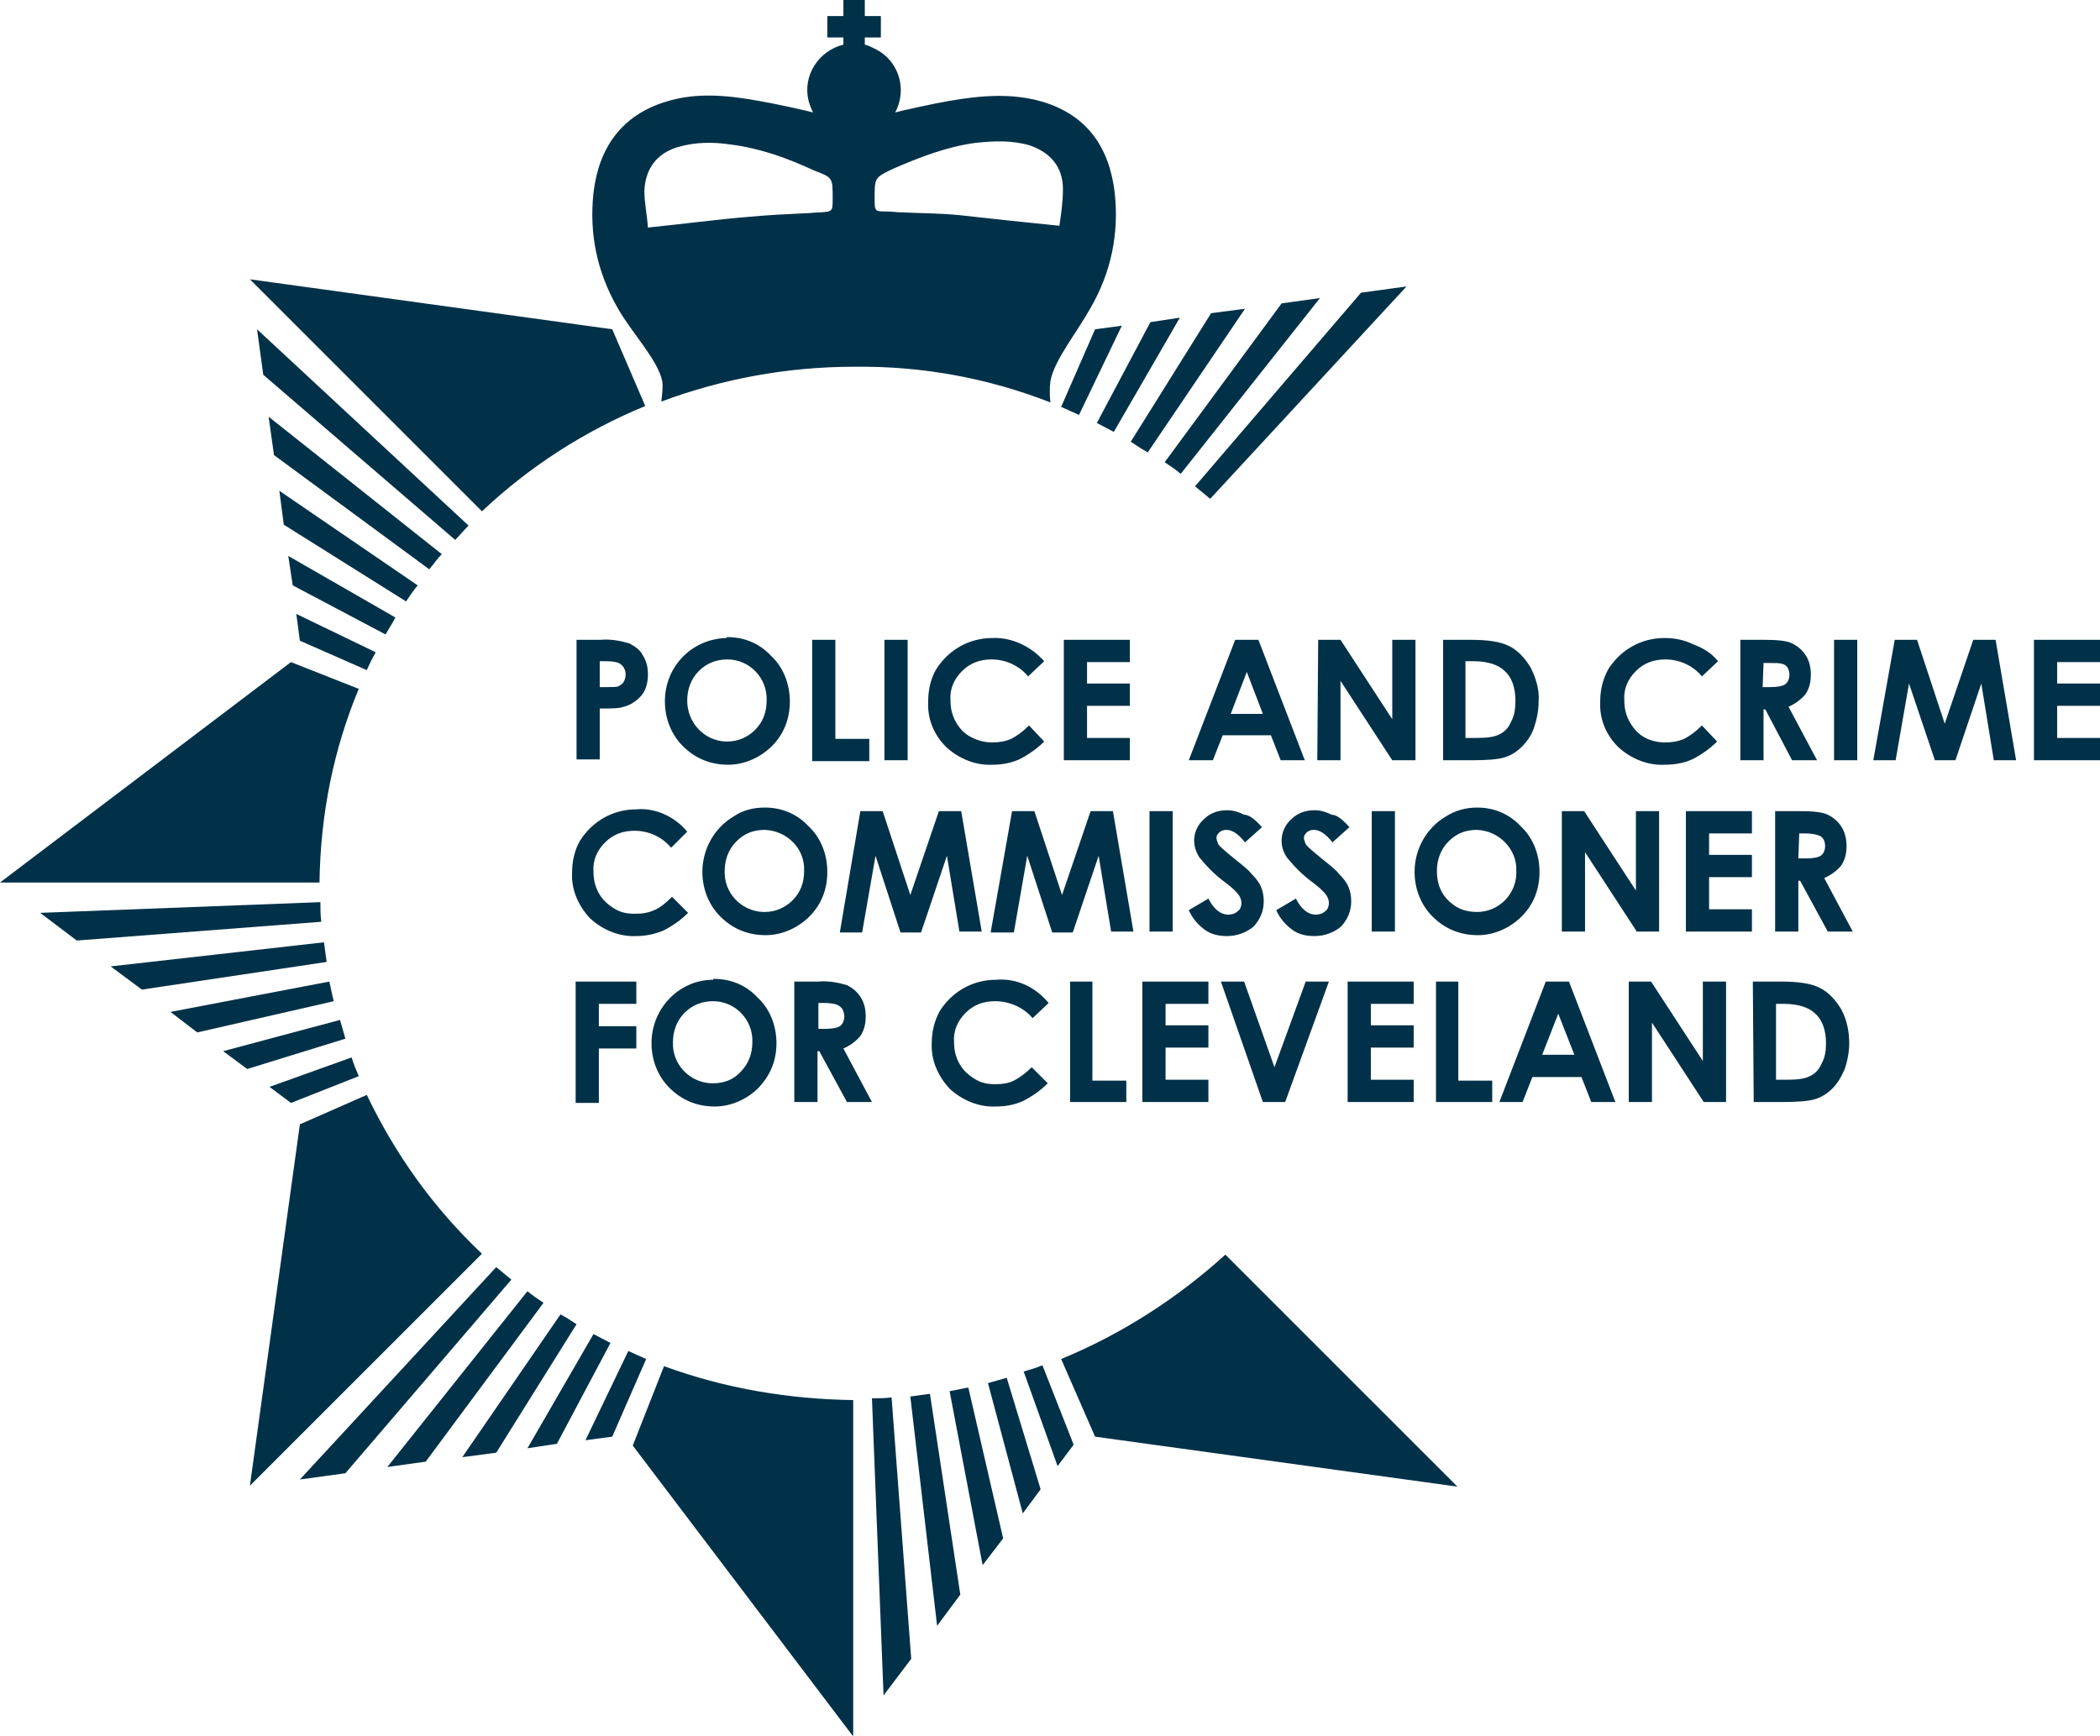<?xml version="1.0" encoding="utf-8"?>
<!-- Generator: Adobe Illustrator 24.0.1, SVG Export Plug-In . SVG Version: 6.00 Build 0)  -->
<svg version="1.1" id="Layer_1" xmlns="http://www.w3.org/2000/svg" xmlns:xlink="http://www.w3.org/1999/xlink" x="0px" y="0px"
	 viewBox="0 0 235.3 194.5" style="enable-background:new 0 0 235.3 194.5;" xml:space="preserve">
<style type="text/css">
	.st1{fill:#013148;}
</style>
<path id="crown" class="st1" d="M117.7,45.1c-0.1-0.8-0.1-1.6,0-2.4c0.4-2.3,3-5.5,4.5-8.2c2.3-4,3.2-8.3,2.7-12.9
	c-0.6-5.1-3.1-8.7-8.1-10.2c-3.4-1-6.9-0.7-10.4-0.1c-1.8,0.3-5.3,1.1-5.3,1.1l-0.8,0.2c1.4-2.6,0.4-5.8-2.2-7.1
	c-0.4-0.2-0.8-0.4-1.2-0.5V4.2h1.8V1.8h-1.8V0h-2.4v1.8h-1.8v2.4h1.8V5c-2.8,0.7-4.6,3.5-3.9,6.3c0.1,0.4,0.3,0.9,0.5,1.3l-0.8-0.2
	c0,0-3.5-0.8-5.3-1.1c-3.4-0.6-6.9-1-10.4,0.1c-4.9,1.5-7.5,5.1-8.1,10.2c-0.5,4.6,0.4,8.9,2.7,12.9c1.5,2.7,4.5,5.8,5,8.2
	c0.1,0.6,0,1.4-0.1,2.3c6.7-2.5,14-3.9,21.6-3.9C103.4,41,110.8,42.4,117.7,45.1z M100.1,18.9c3-1.3,6.1-2.5,9.3-2.9
	c2-0.2,4-0.3,6,0.3c2.3,0.8,3.7,2.4,3.7,4.9c0,1.4-0.2,2.8-0.4,4.1c-4-0.4-7.7-0.8-11.3-1.2c-2.1-0.2-4.2-0.2-6.3-0.3
	c-0.6,0-1.1-0.1-1.7-0.1C98,23.7,98,23.7,98,22.2C98,19.9,98,19.9,100.1,18.9z M93.3,22.2c0,1.5,0,1.5-1.4,1.6
	c-0.6,0-1.1,0.1-1.7,0.1c-2.1,0.1-4.2,0.2-6.3,0.4c-3.7,0.3-7.3,0.8-11.3,1.2c-0.1-1.4-0.4-2.8-0.4-4.1c0.1-2.5,1.4-4.2,3.7-4.9
	c2-0.6,4-0.6,6-0.3c3.2,0.4,6.3,1.5,9.3,2.9C93.3,19.9,93.3,19.9,93.3,22.2L93.3,22.2z"/>
<path id="crestt" class="st1" d="M40.2,77.2l-7.6-3L0,98.9h35.8v0C35.9,91.2,37.4,83.9,40.2,77.2z M31.3,55l0.5,3.8l13.7,8.6
	c0.4-0.6,0.8-1.2,1.3-1.8L31.3,55z M32.3,62.3l0.5,3.3l10.4,5.5c0.4-0.7,0.8-1.3,1.1-1.9L32.3,62.3z M33.2,68.8l0.4,3l7.5,3.3
	c0.3-0.7,0.6-1.3,1-2L33.2,68.8L33.2,68.8z M30.1,46.7l0.6,4.3l17.4,12.8c0.5-0.6,0.9-1.2,1.4-1.7L30.1,46.7z M28.8,36.9l0.7,5.1
	l21.5,18.5c0.5-0.5,1-1.1,1.5-1.6L28.8,36.9L28.8,36.9z M68.6,36.9L28,31.3l26,26c5.3-5,11.5-9,18.3-11.8L68.6,36.9z M139.5,34.6
	l-3.8,0.5l-9,14.4c0.6,0.4,1.2,0.8,1.9,1.2L139.5,34.6z M132.2,35.6l-3.3,0.5l-6,11.3l1.9,1L132.2,35.6z M125.7,36.5l-3,0.4
	l-3.8,8.7c0.7,0.3,1.3,0.6,2,0.9L125.7,36.5z M147.9,33.4l-4.3,0.6l-13.1,17.8c0.6,0.4,1.2,0.8,1.8,1.3L147.9,33.4L147.9,33.4z
	 M157.6,32.1l-5.1,0.7l-18.6,21.7c0.6,0.5,1.1,0.9,1.7,1.4L157.6,32.1z M118.9,152.3l3.8,8.7l40.6,5.6l-26-26
	C131.9,145.5,125.7,149.5,118.9,152.3z M110.1,175.4l2.3-3l-3.9-16.9c-0.7,0.1-1.4,0.3-2.1,0.4L110.1,175.4L110.1,175.4z
	 M114.6,169.6l2-2.7l-3.8-12.5c-0.7,0.2-1.4,0.4-2.1,0.6L114.6,169.6z M118.5,164.3l1.8-2.4l-3.5-8.9c-0.7,0.3-1.4,0.5-2.1,0.7
	L118.5,164.3z M105,182.2l2.6-3.5l-3.4-22.5c-0.7,0.1-1.4,0.2-2.2,0.3L105,182.2z M99,190l3.1-4.1l-2.2-29.3
	c-0.7,0.1-1.4,0.1-2.2,0.1L99,190z M74.4,153.1l-3.5,8.9l24.7,32.6v-37.7h0C88.4,156.8,81.2,155.6,74.4,153.1z M51.8,163.3l3.8-0.5
	l9-14.4c-0.6-0.4-1.2-0.8-1.8-1.1L51.8,163.3z M59.1,162.3l3.3-0.5l6-11.3l-1.9-1L59.1,162.3L59.1,162.3z M65.6,161.4l3-0.4l3.8-8.7
	c-0.7-0.3-1.3-0.6-2-0.9L65.6,161.4z M43.4,164.4l4.3-0.6L60.9,146c-0.6-0.4-1.2-0.8-1.8-1.3L43.4,164.4L43.4,164.4z M33.6,165.8
	l5.1-0.7l18.6-21.7c-0.6-0.5-1.1-0.9-1.7-1.4L33.6,165.8z M41.1,122.7l-7.5,3.3L28,166.5l26-26C48.6,135.4,44.3,129.4,41.1,122.7z
	 M19.1,113.4l3,2.3l15.3-3.5c-0.2-0.7-0.3-1.4-0.5-2.2L19.1,113.4z M25,117.8l2.7,2l11-3.4c-0.2-0.7-0.4-1.4-0.6-2.1L25,117.8z
	 M30.2,121.8l2.4,1.8l7.6-3c-0.3-0.7-0.6-1.4-0.8-2.1L30.2,121.8z M12.4,108.3l3.5,2.6l20.7-3.1c-0.1-0.7-0.2-1.5-0.3-2.2
	L12.4,108.3z M4.5,102.3l4.1,3.1l27.4-2.1c-0.1-0.7-0.1-1.5-0.1-2.2L4.5,102.3L4.5,102.3z"/>
<path id="text" class="st1" d="M64.6,71.7h2.7c1.1-0.1,2.2,0.1,3.2,0.4c0.6,0.3,1.2,0.7,1.5,1.3c0.4,0.6,0.6,1.3,0.6,2.2
	c0,0.8-0.2,1.7-0.7,2.3c-0.5,0.6-1.2,1.1-2,1.3c-0.5,0.2-1.4,0.2-2.7,0.2v5.7h-2.6L64.6,71.7z M67.2,77H68c0.6,0,1.1,0,1.3-0.1
	c0.2-0.1,0.4-0.2,0.6-0.5c0.1-0.2,0.2-0.5,0.2-0.8c0-0.5-0.2-0.9-0.6-1.2c-0.3-0.2-0.8-0.3-1.6-0.3h-0.7L67.2,77L67.2,77z
	 M81.5,71.4c1.9,0,3.6,0.7,4.9,2.1c1.4,1.3,2.1,3.2,2.1,5.1c0,2-0.7,3.7-2,5c-1.3,1.3-3.1,2.1-4.9,2.1c-2,0-3.7-0.7-5.1-2.1
	c-1.3-1.3-2-3.1-2-5c0-3.9,3-7,6.9-7.1C81.4,71.4,81.5,71.4,81.5,71.4z M81.5,73.9c-1.2,0-2.3,0.4-3.2,1.3c-0.9,0.9-1.3,2.1-1.3,3.3
	C77,81,78.9,83,81.3,83.1c0.1,0,0.1,0,0.2,0c1.2,0,2.3-0.5,3.1-1.3c0.9-0.9,1.3-2,1.3-3.3C86,76,84,73.9,81.5,73.9
	C81.5,73.9,81.5,73.9,81.5,73.9z M91,71.7h2.6v11.1h3.8v2.5H91V71.7z M99.1,71.7h2.6v13.5h-2.6V71.7z M117,74.1l-1.8,1.7
	c-1-1.2-2.5-1.9-4.1-1.9c-1.3,0-2.4,0.4-3.3,1.3c-0.9,0.9-1.4,2-1.3,3.3c0,0.9,0.2,1.7,0.6,2.4c0.4,0.7,0.9,1.3,1.7,1.7
	s1.5,0.6,2.4,0.6c0.7,0,1.4-0.1,2.1-0.4c0.6-0.3,1.3-0.8,2-1.5l1.7,1.8c-0.8,0.8-1.8,1.5-2.8,2c-0.9,0.4-1.9,0.6-3,0.6
	c-1.9,0.1-3.8-0.7-5.2-2c-1.4-1.4-2.1-3.2-2-5.1c0-1.3,0.3-2.6,0.9-3.6c1.4-2.2,3.7-3.5,6.3-3.5C113.3,71.4,115.5,72.4,117,74.1
	L117,74.1z M119.2,71.7h7.4v2.5h-4.8v2.4h4.8v2.5h-4.8v3.6h4.8v2.5h-7.4V71.7z M138.4,71.7h2.6l5.2,13.5h-2.7l-1.1-2.8H137l-1.1,2.8
	h-2.7L138.4,71.7z M139.7,75.3l-1.8,4.7h3.6L139.7,75.3L139.7,75.3z M147.7,71.7h2.5l5.8,8.9v-8.9h2.6v13.5H156l-5.8-8.9v8.9h-2.6
	L147.7,71.7z M161.6,71.7h3.1c2,0,3.4,0.2,4.4,0.7c1,0.5,1.8,1.4,2.4,2.4c0.6,1.2,1,2.5,0.9,3.8c0,1-0.2,2-0.5,2.9
	c-0.3,0.9-0.8,1.6-1.4,2.2s-1.3,1-2,1.2c-0.7,0.2-1.9,0.3-3.7,0.3h-3.1V71.7z M164.2,74.2v8.5h1.2c1.2,0,2-0.1,2.6-0.4
	s1-0.7,1.3-1.4c0.4-0.7,0.5-1.5,0.5-2.4c0-1.4-0.4-2.6-1.2-3.3c-0.7-0.7-1.9-1.1-3.5-1.1H164.2z M192.5,74.1l-1.8,1.7
	c-1-1.2-2.5-1.9-4.1-1.9c-1.3,0-2.4,0.4-3.3,1.3c-0.9,0.9-1.4,2-1.3,3.3c0,0.9,0.2,1.7,0.6,2.4c0.4,0.7,0.9,1.3,1.6,1.7
	c0.7,0.4,1.5,0.6,2.4,0.6c0.7,0,1.4-0.1,2.1-0.4c0.6-0.3,1.3-0.8,2-1.5l1.7,1.8c-0.8,0.8-1.8,1.5-2.8,2c-0.9,0.4-1.9,0.6-3.1,0.6
	c-1.9,0.1-3.8-0.7-5.2-2c-1.4-1.4-2.1-3.2-2-5.1c0-1.3,0.3-2.5,0.9-3.6c1.4-2.2,3.7-3.5,6.3-3.5c1.1,0,2.2,0.2,3.2,0.7
	C190.8,72.6,191.8,73.2,192.5,74.1L192.5,74.1z M194.9,71.7h2.7c1.5,0,2.6,0.1,3.2,0.4c0.6,0.3,1.1,0.7,1.5,1.3
	c0.4,0.6,0.6,1.3,0.6,2.2c0,0.9-0.2,1.6-0.6,2.2c-0.5,0.6-1.2,1.1-1.9,1.4l3.2,6h-2.8l-3-5.7h-0.2v5.7h-2.6V71.7z M197.5,77h0.8
	c0.8,0,1.4-0.1,1.7-0.3c0.3-0.2,0.5-0.6,0.5-1.1c0-0.6-0.3-1.1-0.8-1.2c-0.3-0.1-0.7-0.1-1.4-0.1h-0.7L197.5,77L197.5,77z
	 M205.5,71.7h2.6v13.5h-2.6L205.5,71.7L205.5,71.7z M212.3,71.7h2.5l3.1,9.4l3.2-9.4h2.5l2.3,13.5h-2.5l-1.4-8.6l-2.9,8.6h-2.3
	l-2.9-8.6l-1.5,8.6h-2.5L212.3,71.7z M227.9,71.7h7.4v2.5h-4.8v2.4h4.8v2.5h-4.8v3.6h4.8v2.5h-7.4V71.7z M77,93.2L75.2,95
	c-1-1.2-2.5-1.9-4.1-1.9c-1.3,0-2.4,0.4-3.3,1.3c-0.9,0.9-1.4,2-1.3,3.3c0,0.9,0.2,1.7,0.6,2.4s0.9,1.2,1.7,1.7s1.5,0.6,2.4,0.6
	c0.8,0,1.4-0.1,2.1-0.4s1.3-0.8,2-1.5l1.8,1.8c-0.8,0.8-1.8,1.5-2.8,2c-1,0.4-2,0.6-3,0.6c-1.9,0.1-3.8-0.7-5.2-2
	c-1.3-1.4-2.1-3.2-2-5.1c0-1.3,0.3-2.6,0.9-3.6c1.4-2.2,3.7-3.5,6.3-3.5C73.4,90.5,75.6,91.5,77,93.2L77,93.2z M85.7,90.5
	c1.9,0,3.6,0.7,4.9,2.1c1.4,1.3,2.1,3.2,2.1,5.1c0,2-0.7,3.7-2,5c-1.3,1.3-3.1,2.1-4.9,2.1c-2,0-3.7-0.7-5.1-2.1c-1.3-1.3-2-3.1-2-5
	c0-2.5,1.3-4.9,3.5-6.2C83.2,90.8,84.4,90.5,85.7,90.5z M85.7,93c-1.3,0-2.3,0.4-3.2,1.3c-0.9,0.9-1.3,2.1-1.3,3.3
	c-0.1,2.4,1.8,4.5,4.3,4.6c0.1,0,0.1,0,0.2,0c1.2,0,2.3-0.5,3.1-1.3c0.9-0.9,1.3-2,1.3-3.3C90.2,95.1,88.2,93.1,85.7,93
	C85.7,93.1,85.7,93.1,85.7,93z M96.4,90.9h2.5l3.1,9.4l3.2-9.4h2.5l2.3,13.5h-2.5l-1.4-8.5l-2.9,8.6h-2.3l-2.8-8.6l-1.5,8.6h-2.5
	L96.4,90.9z M113.4,90.9h2.5l3.1,9.4l3.2-9.4h2.5l2.3,13.5h-2.5l-1.4-8.5l-2.9,8.6h-2.3l-2.8-8.6l-1.5,8.6H111L113.4,90.9z
	 M128.8,90.9h2.6v13.5h-2.6V90.9z M141.4,92.7l-1.9,1.7c-0.7-0.9-1.4-1.4-2.1-1.4c-0.3,0-0.6,0.1-0.8,0.3c-0.2,0.2-0.3,0.4-0.3,0.6
	c0,0.2,0.1,0.4,0.2,0.7c0.2,0.3,0.8,0.8,1.9,1.7c1,0.8,1.6,1.3,1.8,1.6c0.5,0.5,0.9,1,1.1,1.5c0.2,0.5,0.3,1,0.3,1.6
	c0,1.1-0.4,2-1.1,2.8c-0.8,0.7-1.9,1.1-3,1.1c-1,0-1.8-0.2-2.5-0.7c-0.8-0.6-1.4-1.3-1.8-2.2l2.2-1.3c0.6,1.2,1.4,1.8,2.2,1.8
	c0.4,0,0.8-0.1,1.1-0.4c0.3-0.2,0.4-0.6,0.4-0.9c0-0.3-0.1-0.6-0.3-0.9c-0.2-0.3-0.7-0.8-1.5-1.4c-1.1-0.8-2-1.7-2.9-2.8
	c-0.4-0.6-0.6-1.3-0.6-1.9c0-0.9,0.4-1.8,1.1-2.4c0.7-0.7,1.6-1,2.6-1c0.7,0,1.3,0.2,1.9,0.5C140,91.3,140.7,91.9,141.4,92.7
	L141.4,92.7z M151.2,92.7l-1.9,1.7c-0.7-0.9-1.4-1.4-2.1-1.4c-0.3,0-0.6,0.1-0.8,0.3c-0.2,0.2-0.3,0.4-0.3,0.6
	c0,0.2,0.1,0.4,0.2,0.7c0.2,0.3,0.8,0.8,1.9,1.7c1,0.8,1.6,1.3,1.8,1.6c0.5,0.5,0.9,1,1.1,1.5c0.2,0.5,0.3,1,0.3,1.6
	c0,1.1-0.4,2-1.1,2.8c-0.8,0.7-1.9,1.1-3,1.1c-1,0-1.8-0.2-2.5-0.7c-0.8-0.6-1.4-1.3-1.8-2.2l2.2-1.3c0.6,1.2,1.4,1.8,2.2,1.8
	c0.4,0,0.8-0.1,1.1-0.4c0.3-0.2,0.4-0.6,0.4-0.9c0-0.3-0.1-0.6-0.3-0.9c-0.2-0.3-0.7-0.8-1.5-1.4c-1.1-0.8-2-1.7-2.9-2.8
	c-0.4-0.6-0.6-1.2-0.6-1.9c0-0.9,0.4-1.8,1.1-2.4c0.7-0.7,1.6-1,2.6-1c0.7,0,1.3,0.2,1.9,0.5C149.8,91.3,150.5,91.9,151.2,92.7z
	 M153.7,90.9h2.6v13.5h-2.6V90.9z M165.5,90.5c1.9,0,3.6,0.7,4.9,2.1c1.4,1.3,2.1,3.2,2.1,5.1c0,2-0.7,3.7-2,5
	c-1.3,1.3-3.1,2.1-4.9,2.1c-2,0-3.7-0.7-5.1-2.1c-1.3-1.3-2-3.1-2-5c0-2.5,1.3-4.9,3.5-6.2C163.1,90.8,164.3,90.5,165.5,90.5
	L165.5,90.5z M165.5,93c-1.3,0-2.3,0.4-3.2,1.3c-0.9,0.9-1.3,2.1-1.3,3.3c0,1.5,0.5,2.7,1.6,3.6c0.8,0.7,1.8,1,2.9,1
	c2.5,0,4.5-2.1,4.4-4.6c0,0,0,0,0,0C170,95.2,168,93.1,165.5,93C165.5,93.1,165.5,93.1,165.5,93z M175,90.9h2.5l5.8,8.9v-8.9h2.6
	v13.5h-2.5l-5.8-8.9v8.9H175L175,90.9L175,90.9z M188.9,90.9h7.4v2.5h-4.8v2.4h4.8v2.5h-4.8v3.6h4.8v2.5h-7.4V90.9z M198.9,90.9h2.7
	c1.5,0,2.6,0.1,3.2,0.4c0.6,0.3,1.1,0.7,1.5,1.3c0.4,0.6,0.6,1.4,0.6,2.2c0,0.9-0.2,1.6-0.6,2.2c-0.5,0.6-1.2,1.1-1.9,1.4l3.2,6
	h-2.8l-3.1-5.7h-0.2v5.7h-2.6V90.9z M201.5,96.2h0.8c0.8,0,1.4-0.1,1.7-0.3c0.3-0.2,0.5-0.6,0.5-1.1c0-0.6-0.3-1.1-0.8-1.2
	c-0.3-0.1-0.7-0.2-1.4-0.2h-0.7L201.5,96.2L201.5,96.2z M64.6,110h6.7v2.5h-4.2v2.5h4.2v2.5h-4.2v6.1h-2.6V110z M80,109.7
	c1.9,0,3.6,0.7,4.9,2.1c1.4,1.3,2.1,3.2,2.1,5.1c0,2-0.7,3.6-2,5c-1.3,1.3-3.1,2.1-4.9,2.1c-2,0-3.7-0.7-5.1-2.1c-1.3-1.3-2-3.1-2-5
	c0-3.9,3.1-7.1,6.9-7.1C79.9,109.7,79.9,109.7,80,109.7L80,109.7z M79.9,112.2c-1.2,0-2.3,0.4-3.2,1.3c-0.9,0.9-1.3,2.1-1.3,3.3
	c-0.1,2.4,1.8,4.5,4.3,4.6c0.1,0,0.1,0,0.2,0c1.2,0,2.3-0.4,3.1-1.3c0.9-0.9,1.3-2.1,1.3-3.3C84.4,114.3,82.4,112.2,79.9,112.2
	C79.9,112.2,79.9,112.2,79.9,112.2L79.9,112.2z M89,110h2.7c1.1-0.1,2.2,0.1,3.2,0.4c0.6,0.3,1.1,0.7,1.5,1.3
	c0.4,0.6,0.6,1.3,0.6,2.2c0,0.9-0.2,1.6-0.6,2.2c-0.5,0.6-1.2,1.1-1.9,1.4l3.2,6h-2.8l-3.1-5.7h-0.2v5.7H89L89,110z M91.6,115.3h0.8
	c0.8,0,1.4-0.1,1.7-0.3c0.3-0.2,0.5-0.6,0.5-1.1c0-0.3-0.1-0.6-0.2-0.8c-0.1-0.2-0.4-0.4-0.6-0.5c-0.3-0.1-0.7-0.2-1.4-0.2h-0.7
	V115.3z M117.5,112.4l-1.8,1.7c-1-1.2-2.6-1.9-4.2-1.9c-1.3,0-2.4,0.4-3.3,1.3c-0.9,0.9-1.4,2-1.3,3.3c0,0.9,0.2,1.7,0.6,2.4
	s0.9,1.2,1.7,1.7s1.5,0.6,2.4,0.6c0.7,0,1.4-0.1,2-0.4s1.3-0.8,2-1.5l1.8,1.8c-0.8,0.8-1.8,1.5-2.8,2c-0.9,0.4-1.9,0.6-3,0.6
	c-1.9,0.1-3.8-0.7-5.2-2c-1.3-1.4-2.1-3.2-2-5.1c0-1.3,0.3-2.5,0.9-3.6c1.4-2.2,3.7-3.5,6.3-3.5C113.9,109.6,116,110.6,117.5,112.4
	L117.5,112.4z M119.8,110h2.6v11.1h3.8v2.4h-6.3V110z M128,110h7.4v2.5h-4.8v2.4h4.8v2.5h-4.8v3.6h4.8v2.5H128V110z M136.8,110h2.6
	l3.4,9.6l3.5-9.6h2.6l-4.9,13.5h-2.5L136.8,110z M151,110h7.4v2.5h-4.8v2.4h4.8v2.5h-4.8v3.6h4.8v2.5H151L151,110L151,110z
	 M160.8,110h2.6v11.1h3.8v2.4h-6.3V110z M173.2,110h2.6l5.2,13.5h-2.7l-1.1-2.8h-5.5l-1.1,2.8H168L173.2,110L173.2,110z
	 M174.6,113.6l-1.8,4.6h3.6L174.6,113.6z M182.5,110h2.5l5.8,8.9V110h2.6v13.5h-2.5l-5.8-8.9v8.9h-2.6L182.5,110L182.5,110z
	 M196.4,110h3.1c2,0,3.4,0.2,4.4,0.7c1,0.5,1.8,1.4,2.4,2.4c0.6,1.1,0.9,2.4,0.9,3.8c0,1-0.2,2-0.5,2.9c-0.4,0.9-0.8,1.6-1.4,2.2
	c-0.6,0.6-1.3,1-2,1.2c-0.7,0.2-1.9,0.3-3.7,0.3h-3.1L196.4,110z M199,112.5v8.5h1.2c1.2,0,2-0.1,2.6-0.4s1-0.7,1.3-1.4
	c0.4-0.7,0.5-1.5,0.5-2.3c0-1.4-0.4-2.6-1.2-3.3c-0.7-0.7-1.9-1.1-3.5-1.1H199z"/>
</svg>
